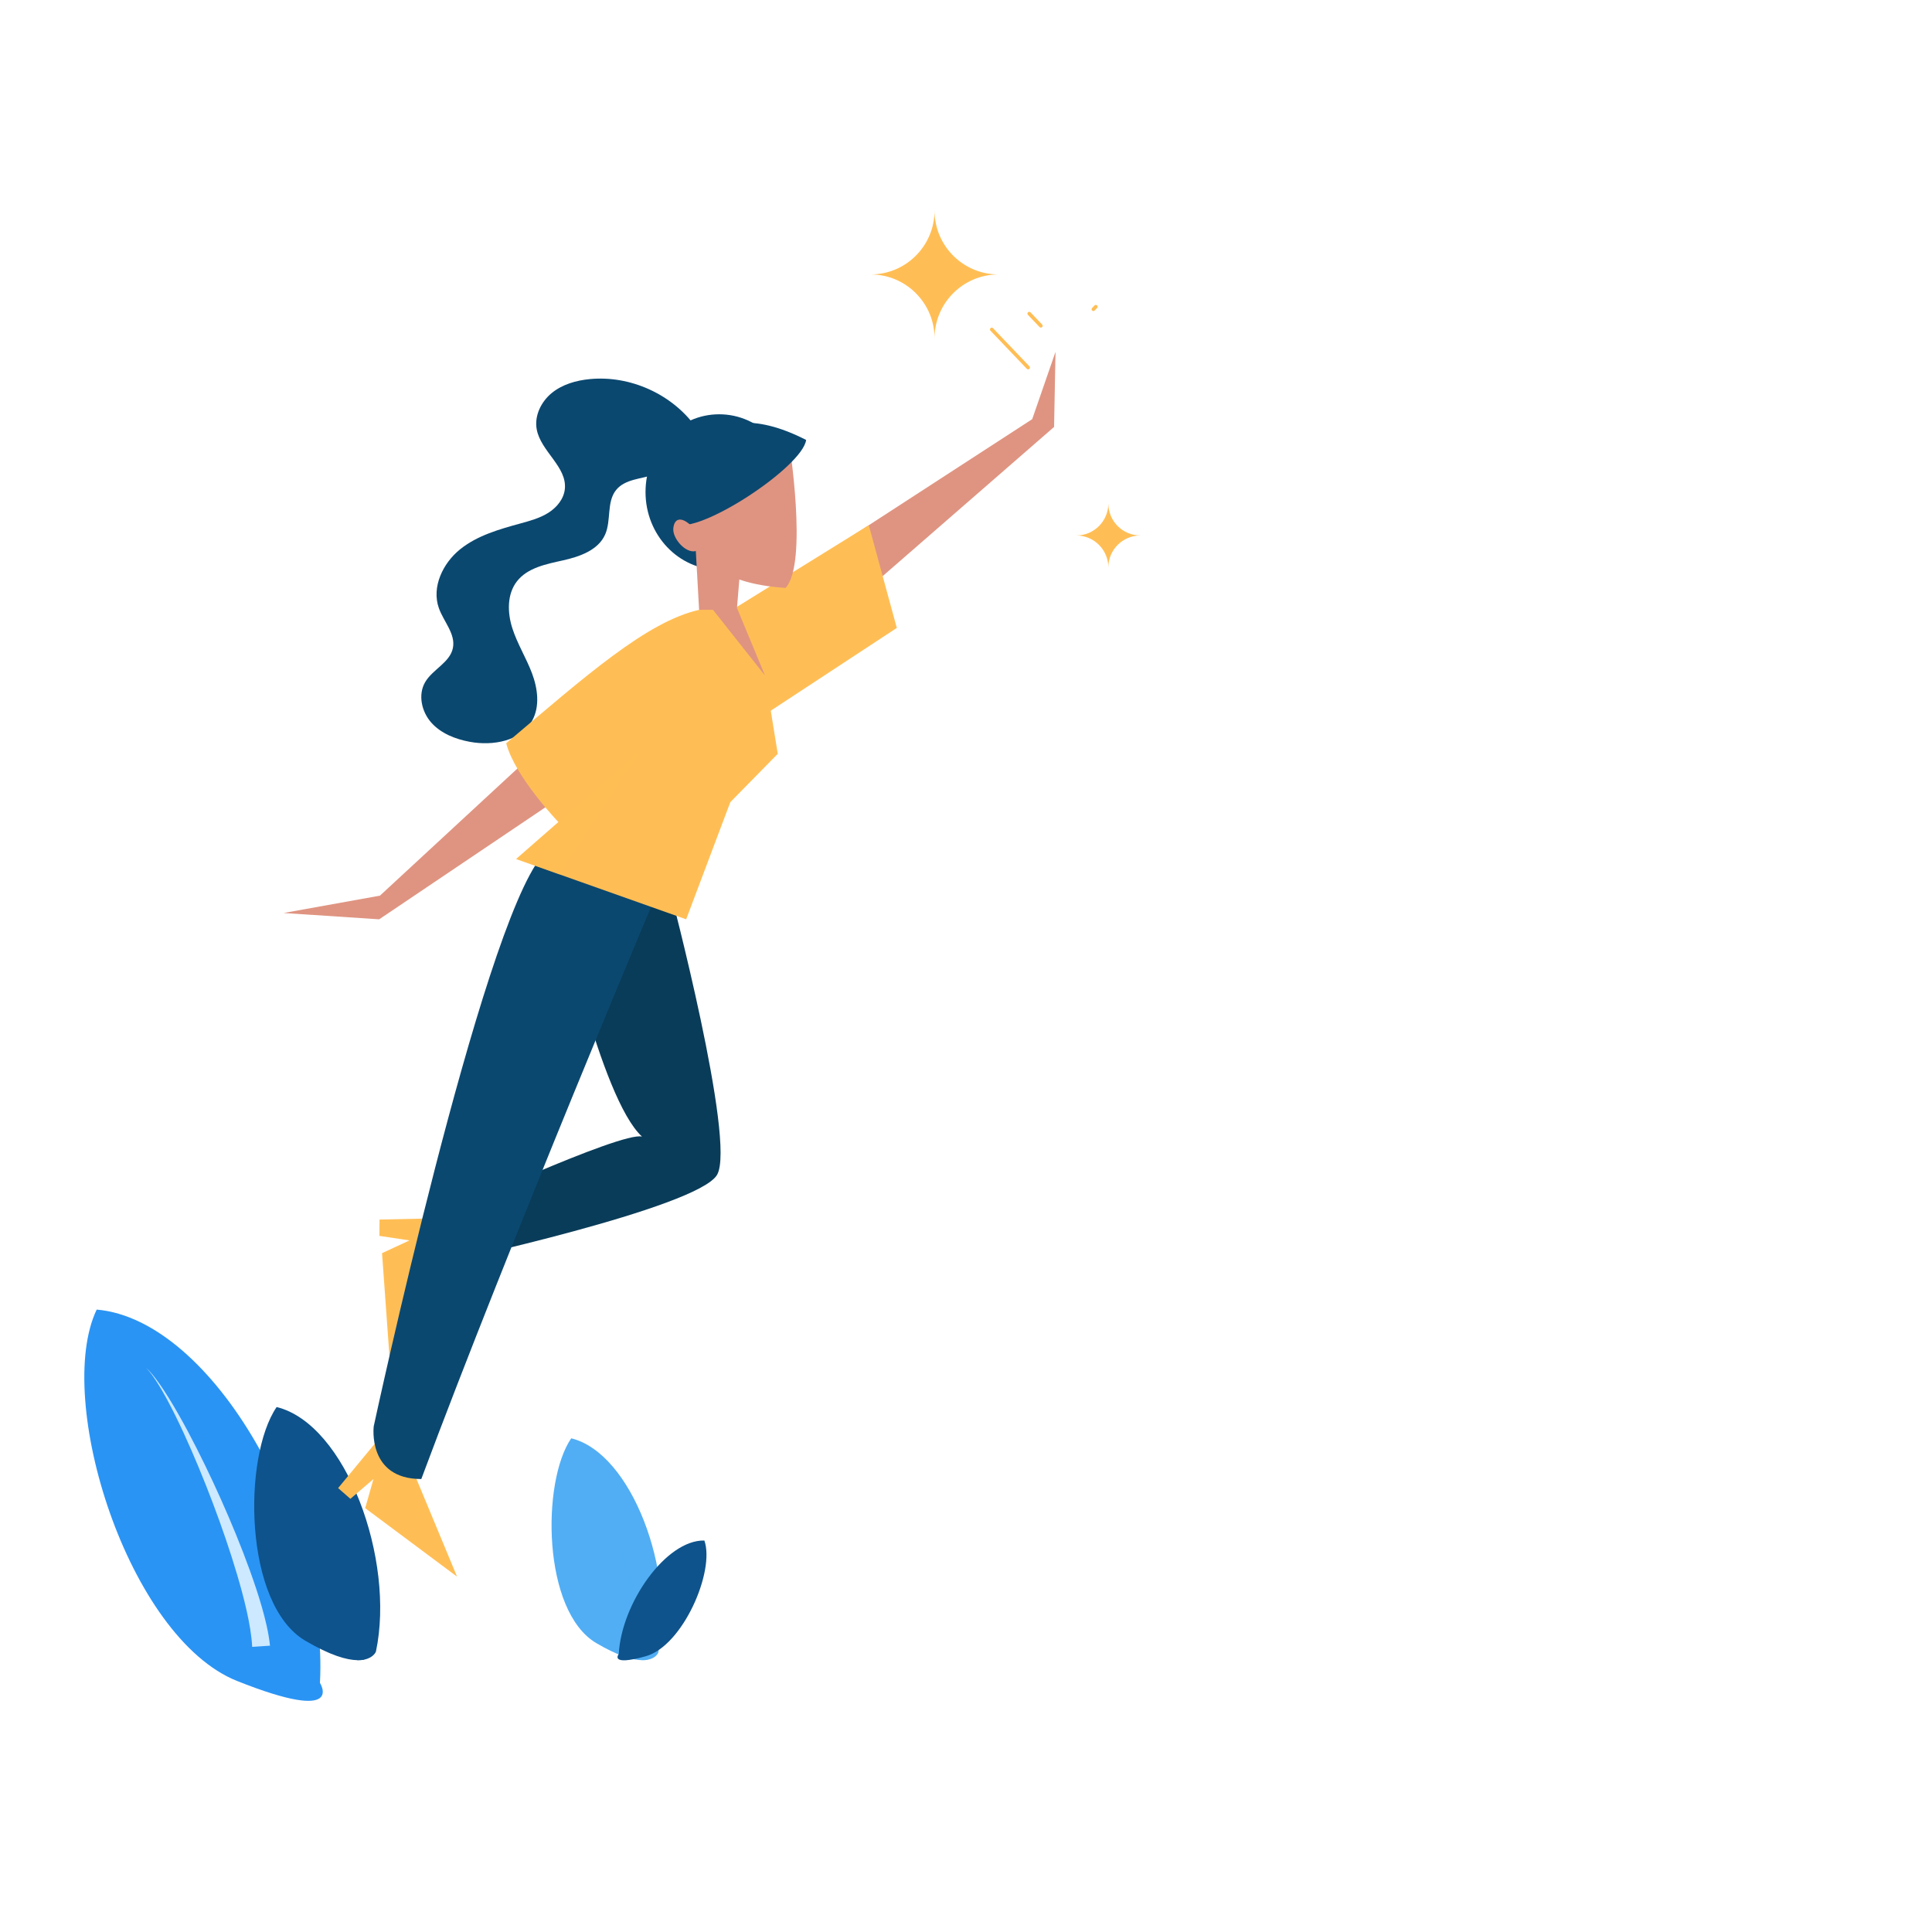 <svg xmlns:x="http://ns.adobe.com/Extensibility/1.0/" xmlns:i="http://ns.adobe.com/AdobeIllustrator/10.0/" xmlns:graph="http://ns.adobe.com/Graphs/1.0/" xmlns="http://www.w3.org/2000/svg" xmlns:xlink="http://www.w3.org/1999/xlink" version="1.1" id="Layer_2" x="0px" y="0px" viewBox="0 0 1080 1080" enable-background="new 0 0 1080 1080" xml:space="preserve">

	<g i:extraneous="self">
		
		<g>
			<path fill="#2A94F4" d="M178.85,940.738c4.8-86.4-59.2-202.946-124.799-208.673c-24,50.273,17.404,183.28,78.51,207.62     S178.85,940.738,178.85,940.738z"/>
			<g>
				<path fill="#CCE9FF" d="M140.962,920.609c-0.312-6.489-1.56-13.349-3.063-20.105c-1.523-6.778-3.361-13.542-5.348-20.271      c-3.984-13.464-8.593-26.8-13.574-39.997c-4.993-13.195-10.375-26.259-16.264-39.096c-2.961-6.41-6.051-12.763-9.402-18.979      c-1.702-3.09-3.423-6.177-5.329-9.147c-1.893-2.972-3.87-5.925-6.372-8.439c2.649,2.365,4.814,5.217,6.889,8.088      c2.091,2.872,4,5.867,5.893,8.871c3.731,6.041,7.208,12.235,10.559,18.493c6.67,12.534,12.845,25.331,18.648,38.303      c5.792,12.98,11.226,26.132,16.077,39.564c2.422,6.719,4.704,13.505,6.699,20.439c1.968,6.954,3.737,13.982,4.564,21.613      L140.962,920.609z"/>
			</g>
		</g>
		<g>
			<path fill="#0E538C" d="M210.15,923.25c0,0-1.24,3.42-6.59,4.49c-1.08,0.22-2.33,0.34-3.77,0.31     c-5.92-0.09-15.09-2.62-29.16-10.9c-34.39-20.26-35.04-102.69-15.99-130.61C193.45,796.05,221.03,871.88,210.15,923.25z"/>
			<g>
				<path fill="#0E538C" d="M203.56,927.74c-1.08,0.22-2.33,0.34-3.77,0.31c-0.02-0.23-0.05-0.45-0.07-0.68      c-1.26-11.52-3.15-23.01-5.45-34.41c-2.29-11.41-5.01-22.74-8.25-33.92c-1.63-5.59-3.4-11.15-5.44-16.6      c-0.53-1.35-1.03-2.72-1.6-4.06l-0.84-2.02l-0.9-1.98c-1.25-2.62-2.55-5.25-4.3-7.59c1.83,2.28,3.23,4.86,4.58,7.45l0.98,1.96      l0.91,1.99c0.62,1.33,1.17,2.68,1.75,4.02c2.24,5.4,4.22,10.91,6.05,16.45c3.65,11.11,6.79,22.38,9.51,33.76      c2.72,11.38,5.02,22.86,6.72,34.48C203.48,927.18,203.52,927.46,203.56,927.74z"/>
			</g>
		</g>
		<g>
			<path fill="#51AEF4" d="M367.967,923.843c0,0-1.087,2.998-5.776,3.935c-0.947,0.193-2.042,0.298-3.304,0.272     c-5.189-0.079-13.226-2.296-25.558-9.554c-30.142-17.757-30.712-90.006-14.015-114.477     C353.33,812.355,377.503,878.819,367.967,923.843z"/>
			<g>
				<path opacity="0.5" fill="#51AEF4" d="M362.191,927.779c-0.947,0.193-2.042,0.298-3.304,0.272      c-0.017-0.202-0.044-0.394-0.061-0.596c-1.104-10.097-2.761-20.168-4.777-30.16c-2.007-10.001-4.391-19.931-7.231-29.73      c-1.429-4.899-2.98-9.773-4.768-14.55c-0.465-1.183-0.903-2.384-1.402-3.558l-0.736-1.771l-0.789-1.735      c-1.096-2.296-2.235-4.602-3.769-6.653c1.604,1.998,2.831,4.26,4.014,6.53l0.859,1.718l0.798,1.744      c0.543,1.166,1.026,2.349,1.534,3.523c1.963,4.733,3.699,9.562,5.303,14.418c3.199,9.738,5.951,19.616,8.335,29.59      c2.384,9.974,4.4,20.036,5.89,30.221C362.121,927.288,362.156,927.533,362.191,927.779z"/>
			</g>
		</g>
		
		
		
		<g>
			<path fill="#0E538C" d="M345.897,924.582c1.467-28.238,26.341-63.861,47.854-63.424c6.037,17.174-12.073,58.936-32.779,64.703     C340.267,931.629,345.897,924.582,345.897,924.582z"/>
			
		</g>
		
		
		<g>
			<polygon fill="#DF9481" points="454.777,313.65 577.01,234.317 590.042,196.667 589.236,238.664 485.816,328.663    "/>
			<g>
				<polygon fill="#FFBE55" points="408.254,341.559 485.645,293.599 501.3,351.002 413.892,408.406     "/>
				<polygon opacity="0.2" fill="#FFBE55" points="408.254,341.559 485.645,293.599 501.3,351.002 413.892,408.406     "/>
			</g>
			<polygon fill="#FFBE55" points="250.66,699.533 218.162,764.423 213.564,700.531 228.899,693.398 212.095,690.864      212.152,681.751 250.507,680.9    "/>
			<path fill="#093C59" d="M374.443,497.263c0,0,37.173,140.867,26.412,159.453s-152.25,49.181-152.25,49.181l-0.355-27.66     c0,0,98.888-45.819,110.627-42.884c-23.478-21.521-46.712-131.243-46.712-131.243L374.443,497.263z"/>
			<polygon fill="#FFBE55" points="227.644,814.336 255.494,881.352 204.145,843.057 208.773,826.79 195.87,837.848      189.011,831.847 213.445,802.269    "/>
			<path fill="#0B4870" d="M367.436,498.525c0,0-82.532,195.796-131.925,328.265c-30.328,0-26.591-29.481-26.591-29.481     s59.872-277.744,93.965-318.695C355.321,482.183,367.436,498.525,367.436,498.525z"/>
			<polygon fill="#DF9481" points="312.165,408.406 212.385,500.672 158.527,510.372 211.962,513.904 318.14,442.363    "/>
			<ellipse fill="#0B4870" cx="402.023" cy="275.059" rx="41.171" ry="43.474"/>
			<path fill="#DF9481" d="M440.912,245.988c0,0,11.039,68.884-1.767,82.674c-38.851-2.649-48.563-17.334-58.275-37.642     C371.156,270.712,393.231,229.212,440.912,245.988z"/>
			<path fill="#0B4870" d="M450.635,245.93c-1.979,15.095-60.511,53.611-73.344,46.889     C375.458,265.32,390.801,215.296,450.635,245.93z"/>
			<path fill="#DF9481" d="M386.797,294.305c-4.889-4.991-9.61-5.571-10.391,0.827c-0.706,5.786,6.877,14.286,12.377,12.945     S386.797,294.305,386.797,294.305z"/>
			<g>
				<path fill="#0B4870" d="M388.82,238.544c-13.292-18.293-36.599-28.793-59.107-26.629c-7.626,0.733-15.338,2.933-21.272,7.778      c-5.934,4.845-9.778,12.686-8.429,20.228c2.218,12.406,17.138,21.039,15.728,33.563c-0.618,5.489-4.502,10.182-9.166,13.142      c-4.664,2.96-10.081,4.46-15.408,5.921c-11.969,3.282-24.311,6.748-33.977,14.532c-9.666,7.785-16.002,21.121-11.873,32.825      c2.684,7.607,9.496,14.498,7.851,22.395c-1.696,8.139-11.357,11.873-15.526,19.066c-4.084,7.045-1.951,16.513,3.469,22.591      c5.42,6.078,13.451,9.229,21.458,10.715c12.909,2.396,28.514-0.331,34.906-11.799c4.452-7.988,3.128-18.007-0.099-26.564      c-3.227-8.557-8.187-16.414-10.973-25.124c-2.786-8.71-3.037-19.012,2.582-26.227c5.897-7.571,16.268-9.598,25.636-11.681      s19.746-5.673,23.645-14.443c3.523-7.925,0.708-18.214,6.172-24.949c4.916-6.059,13.911-6.126,21.322-8.568      c10.2-3.361,18.338-12.355,20.666-22.839L388.82,238.544z"/>
			</g>
			<polygon fill="#DF9481" points="413.892,316.698 411.977,339.871 427.688,377.712 390.801,340.907 388.82,305.407    "/>
			<path fill="#FFBE55" d="M434.773,421.387l-26.526,27.031l-24.671,65.485l-71.006-25.177l-24.025-8.528l23.617-20.653     c0,0-24.418-25.444-29.181-44.073c44.509-37.709,78.678-67.986,107.816-74.561h7.769l29.125,36.796L434.773,421.387z"/>
			<polygon opacity="0.5" fill="#FFBE55" points="358.877,418.353 312.57,488.727 288.545,480.199 312.163,459.546    "/>
		</g>
        
		
			<line fill="none" stroke="#FFBE55" stroke-width="2" stroke-linecap="round" stroke-miterlimit="10" x1="574.727" y1="205.465" x2="554.399" y2="184.162"/>
		
			
		
			<line fill="none" stroke="#FFBE55" stroke-width="2" stroke-linecap="round" stroke-miterlimit="10" x1="611.221" y1="172.862" x2="612.557" y2="171.463"/>
		
			
		
			<line fill="none" stroke="#FFBE55" stroke-width="2" stroke-linecap="round" stroke-miterlimit="10" x1="581.838" y1="182.114" x2="575.341" y2="175.305"/>
		<path fill="#FFBE55" d="M558.145,153.416c-19.74,0-35.73,16-35.73,35.74c0-19.74-16-35.74-35.74-35.74    c19.74,0,35.74-16,35.74-35.74C522.415,137.416,538.405,153.416,558.145,153.416z"/>
		<path fill="#FFBE55" d="M637.462,299.333c-9.887,0-17.895,8.014-17.895,17.9c0-9.887-8.014-17.9-17.9-17.9    c9.887,0,17.9-8.014,17.9-17.9C619.567,291.319,627.576,299.333,637.462,299.333z"/>
	</g>

</svg>